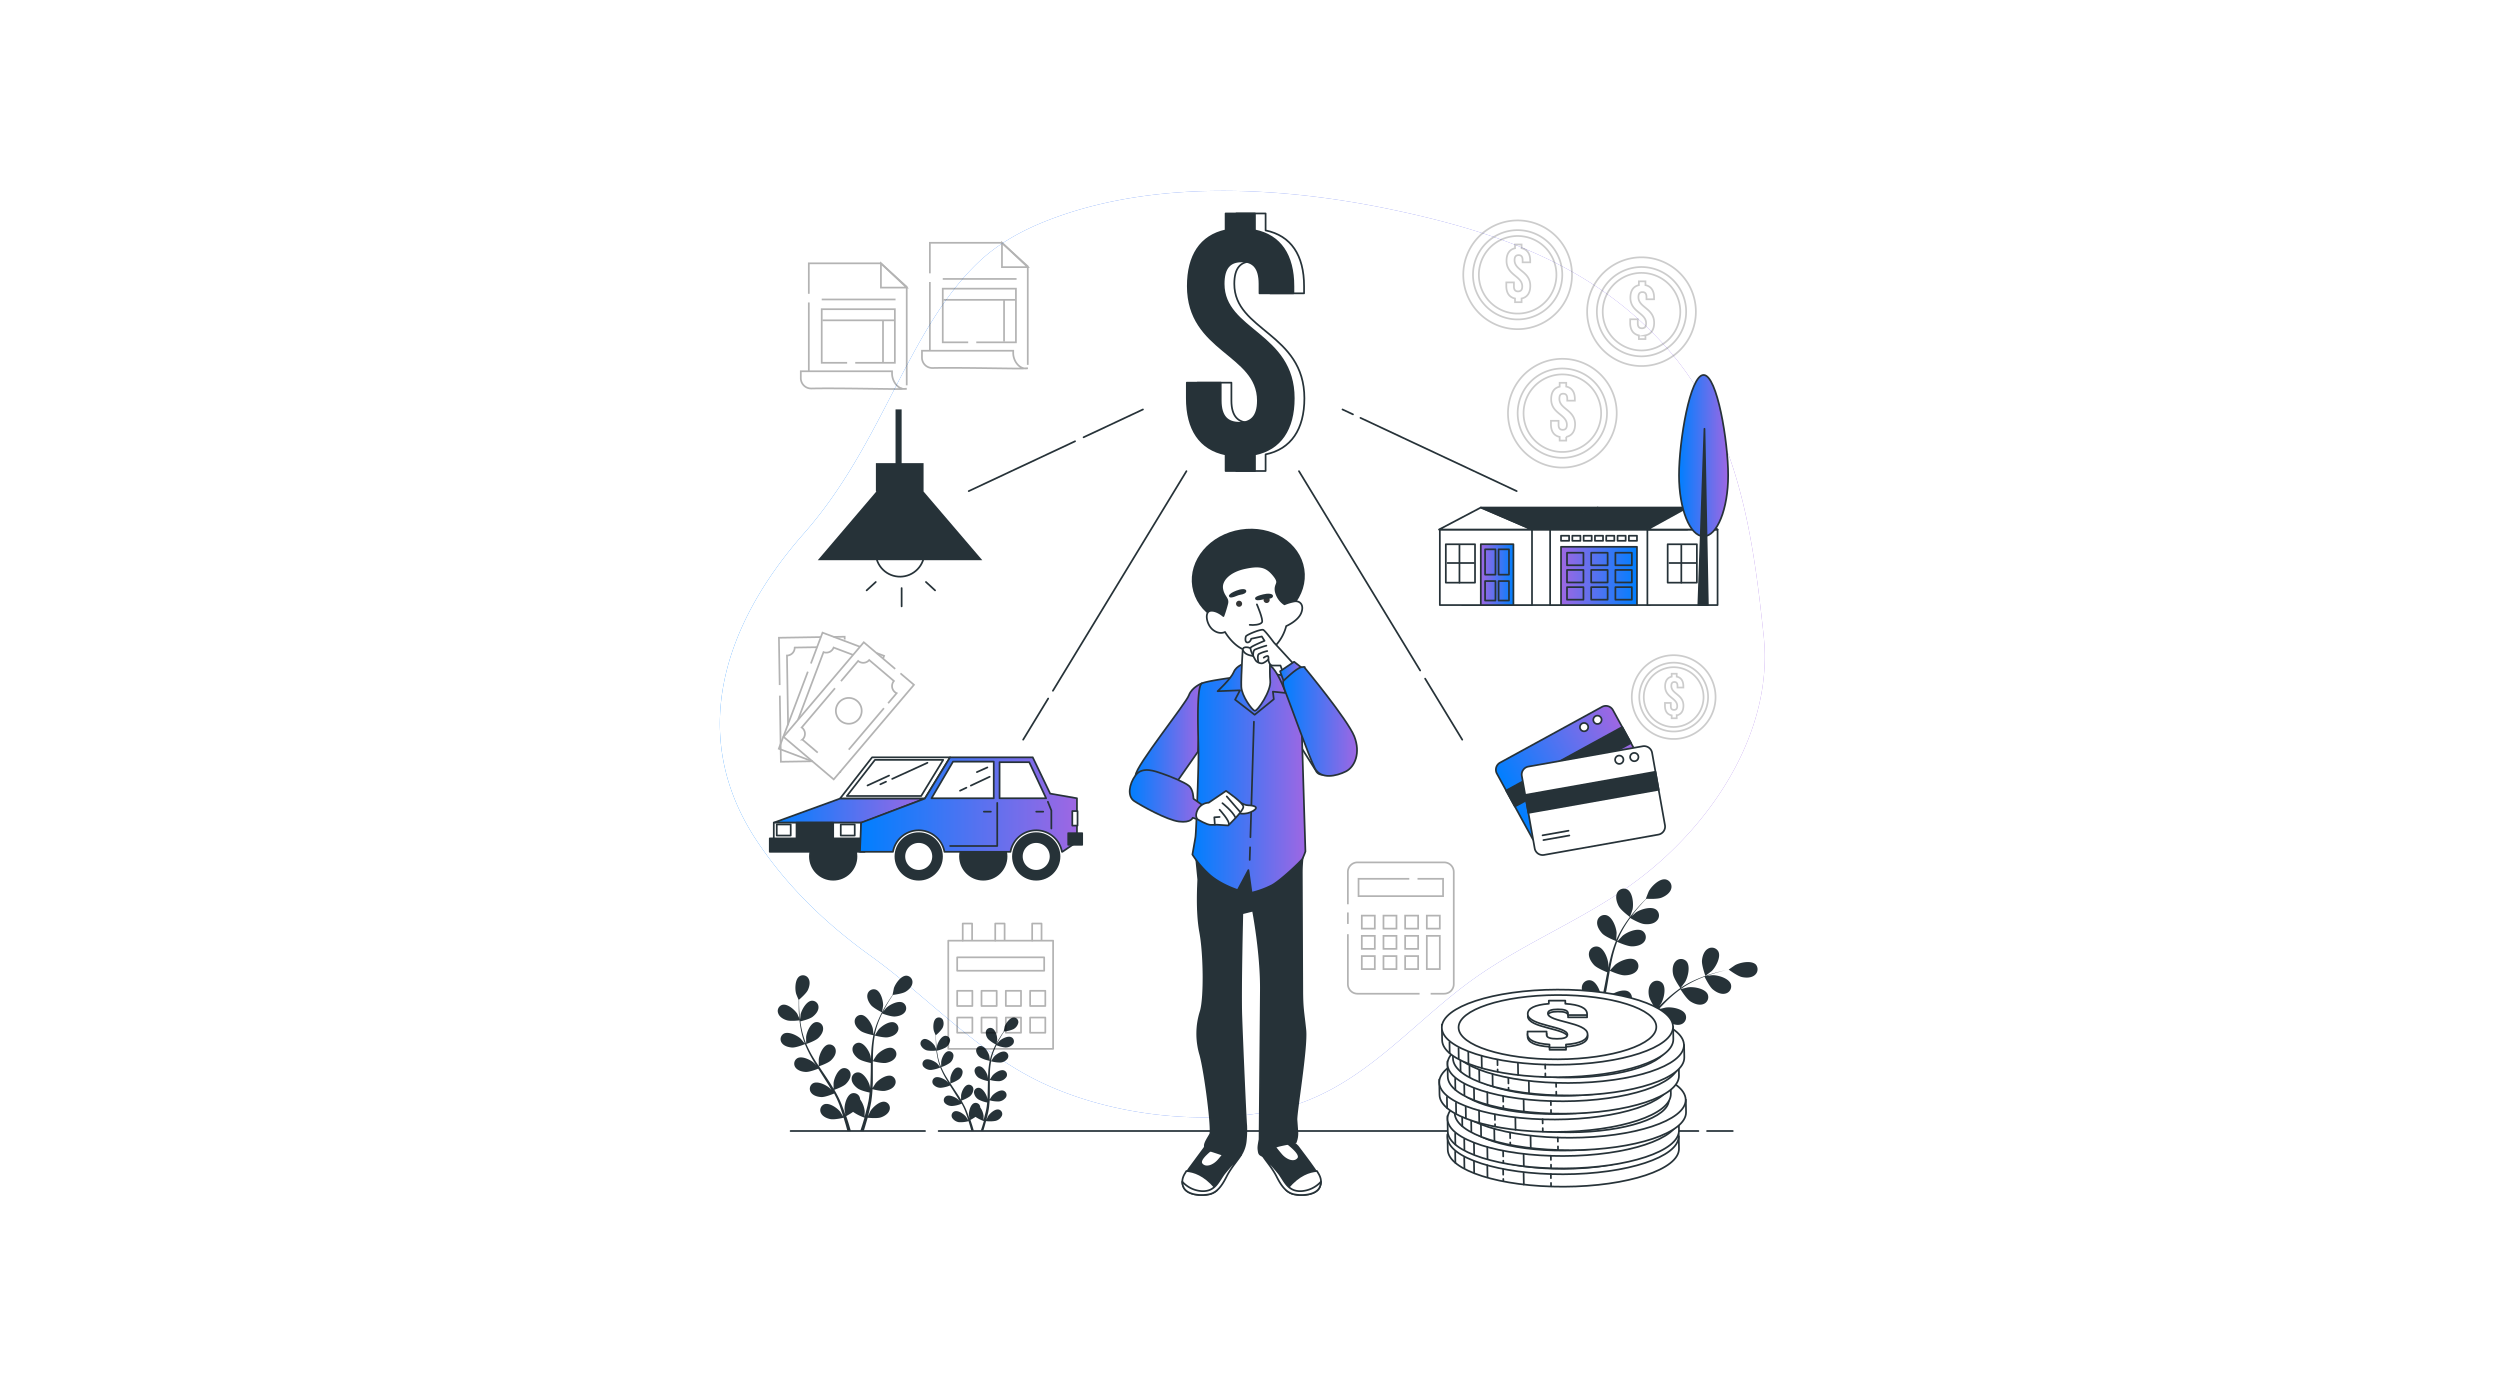 <svg xmlns="http://www.w3.org/2000/svg" xmlns:xlink="http://www.w3.org/1999/xlink" width="1440" height="800" fill="none" xmlns:v="https://vecta.io/nano"><style><![CDATA[.B{stroke-linejoin:round}.C{fill:#fff}.D{stroke:#263238}.E{stroke-linecap:round}.F{fill:#263238}.G{stroke:#000}.H{stroke-miterlimit:10}.I{opacity:.3}]]></style><path d="M0 0h1440v800H0z" class="C"/><use xlink:href="#N" fill="url(#A)"/><use xlink:href="#N" opacity=".7" class="C"/><path d="M983.262 651.475h14.808m-457.418 0H978.28m-522.893 0h77.434" class="B D E"/><g class="F"><path d="M982.301 562.122l3.679-2.825c2.3-2.26 5.414-7.976 3.798-11.209a4.27 4.27 0 0 0-2.754-2.126 4.28 4.28 0 0 0-1.778-.05 4.26 4.26 0 0 0-1.644.678c-2.155 1.314-3.075 4.363-3.272 6.768-.171 2.864 1.971 8.764 1.971 8.764z"/><path d="M1011.34 555.552c-2.63-2.497-8.99-1.209-11.828.328-.236.132-3.837 2.628-3.784 2.628l-3.259.684c-2.168.512-4.612 1.103-7.227 1.931a76.91 76.91 0 0 0-8.304 3.075c-3.04 1.307-5.956 2.886-8.712 4.717h-.092c.657-.828 2.431-3.193 2.536-3.39 1.629-2.786 3.127-9.132.71-11.826a4.27 4.27 0 0 0-1.465-1.005c-.553-.229-1.148-.339-1.747-.323s-1.187.158-1.727.416a4.26 4.26 0 0 0-1.408 1.083c-1.721 1.892-1.813 5.033-1.314 7.398.499 2.628 3.942 7.49 4.152 7.884-2.768 1.926-5.402 4.037-7.884 6.32-1.458 1.314-2.877 2.694-4.283 4.087l1.09-1.498c1.616-2.786 3.114-9.119.71-11.826-.414-.435-.914-.777-1.468-1.006s-1.151-.339-1.75-.323-1.189.158-1.73.416a4.29 4.29 0 0 0-1.412 1.084c-1.721 1.892-1.813 5.032-1.314 7.397s3.259 6.57 4.008 7.661l-1.603 1.616-7.661 7.7c-.907.881-1.826 1.708-2.746 2.536.486-.644.893-1.196.946-1.314 1.616-2.785 3.114-9.119.709-11.826a4.27 4.27 0 0 0-1.468-1.008c-.555-.229-1.152-.338-1.753-.321s-1.189.161-1.73.422-1.021.633-1.408 1.091c-1.709 1.879-1.801 5.02-1.314 7.385s2.982 6.163 3.876 7.463c-.959.828-1.932 1.656-2.904 2.405-.683.499-1.314 1.038-2.01 1.498l-2.05 1.419-4.047 2.523-2.694 1.603c.907-.854 2.628-2.628 2.786-2.746 1.695-2.274 2.785-4.942 3.166-7.753a5.28 5.28 0 0 0 .526-.775 4.29 4.29 0 0 0 .562-1.692 4.28 4.28 0 0 0-.175-1.774c-.182-.572-.483-1.1-.882-1.549s-.889-.808-1.437-1.056c-3.324-1.393-8.817 2.116-10.906 4.56-.131.144-1.314 1.866-2.01 2.956l.972-2.115c.644-1.446 1.314-2.917 1.919-4.481l.88-2.339c.302-.788.539-1.616.828-2.444.604-1.918 1.117-3.942 1.603-5.887 1.314.579 5.795 2.523 8.212 2.523s5.48-.657 7.017-2.628c.379-.465.656-1.004.813-1.583a4.28 4.28 0 0 0 .096-1.777c-.093-.593-.31-1.159-.636-1.662s-.755-.932-1.258-1.259c-3.088-1.879-9.041.749-11.485 2.852-.157.131-1.734 1.839-2.628 2.785l.815-3.626c.696-3.535 1.314-7.135 1.905-10.736l.591-3.285c.447.211 5.782 2.628 8.489 2.628 2.405 0 5.479-.657 7.017-2.628a4.25 4.25 0 0 0 .812-1.583c.157-.579.19-1.184.097-1.777s-.31-1.159-.636-1.662a4.29 4.29 0 0 0-1.259-1.259c-3.088-1.879-9.04.749-11.484 2.852-.184.158-2.457 2.628-3.009 3.272.433-2.418.893-4.823 1.432-7.175a77.46 77.46 0 0 1 2.759-9.355c.211.105 5.769 2.628 8.541 2.628 2.405 0 5.48-.657 7.017-2.628a4.28 4.28 0 0 0 .909-3.361 4.28 4.28 0 0 0-.636-1.662 4.26 4.26 0 0 0-1.258-1.258c-3.088-1.893-9.041.749-11.485 2.851-.184.158-2.628 2.812-3.048 3.324l.184-.551a55.83 55.83 0 0 1 4.415-8.725 66.3 66.3 0 0 1 2.904-4.323c.985.578 5.519 3.193 8.015 3.482s5.519 0 7.267-1.906a4.25 4.25 0 0 0 .984-1.482c.22-.558.32-1.156.293-1.756a4.26 4.26 0 0 0-.451-1.721c-.27-.536-.65-1.009-1.115-1.387-2.852-2.208-9.067-.25-11.721 1.563-.145.106-1.498 1.314-2.484 2.142.46-.604.907-1.248 1.314-1.813 1.682-2.168 3.338-4.034 4.823-5.69a98.73 98.73 0 0 1 2.391-2.523c1.314.079 6.373.289 8.672-.604s4.875-2.628 5.572-5.033c.186-.57.25-1.173.188-1.769s-.249-1.174-.549-1.693a4.26 4.26 0 0 0-1.192-1.322c-.486-.352-1.04-.598-1.627-.721-3.548-.644-8.16 3.942-9.684 6.806-.132.237-1.735 4.323-1.669 4.323h.092l-2.339 2.379c-1.524 1.616-3.232 3.455-4.954 5.597-1.893 2.271-3.648 4.654-5.256 7.135-1.814 2.767-3.375 5.691-4.664 8.738v.119c.092-1.052.249-4.008.249-4.245-.184-3.206-2.431-9.329-5.926-10.236a4.28 4.28 0 0 0-1.795-.05c-.595.111-1.159.346-1.656.692s-.915.792-1.226 1.312-.509 1.098-.579 1.699c-.394 2.523 1.314 5.191 2.93 6.925 1.892 1.945 7.372 4.1 7.819 4.271-1.243 3.128-2.27 6.337-3.075 9.605a122.2 122.2 0 0 0-1.314 5.768c0-.906.092-1.721.079-1.839-.184-3.22-2.431-9.33-5.926-10.236a4.28 4.28 0 0 0-1.795-.051c-.595.111-1.16.347-1.657.692a4.28 4.28 0 0 0-1.226 1.312c-.311.519-.508 1.098-.578 1.7-.382 2.509 1.314 5.177 2.943 6.911s6.333 3.679 7.569 4.179l-.447 2.234c-.683 3.587-1.314 7.161-2.129 10.656-.276 1.222-.591 2.431-.893 3.627 0-.815.078-1.498.065-1.603-.184-3.22-2.431-9.33-5.926-10.236a4.28 4.28 0 0 0-3.451.641 4.28 4.28 0 0 0-1.226 1.312c-.311.519-.509 1.098-.579 1.7-.381 2.522 1.314 5.256 2.943 6.911s5.887 3.495 7.346 4.087c-.342 1.222-.697 2.457-1.091 3.626-.289.789-.512 1.564-.854 2.352s-.618 1.551-.933 2.313l-1.971 4.336-1.314 2.825c.289-1.222.789-3.626.815-3.823.302-3.22-.999-9.593-4.31-11.025a4.3 4.3 0 0 0-1.755-.298c-.6.025-1.187.176-1.725.442s-1.013.643-1.396 1.104a4.29 4.29 0 0 0-.827 1.577c-.762 2.431.473 5.322 1.866 7.28 1.537 2.168 6.412 5.032 7.03 5.374l-2.247 4.415c-.946 1.827-1.866 3.522-2.733 5.072.381.565.88 1.314 1.445 2.089.999-1.848 2.063-3.911 3.193-6.189.776-1.55 1.577-3.232 2.379-4.966a43.79 43.79 0 0 0 5.321 1.182c.25 2.707 2.628 7.451 2.878 8.068l-4.31 2.444a161.5 161.5 0 0 1-6.57 3.456l1.432 1.84 6.15-3.443c1.498-.867 3.088-1.827 4.717-2.825.447.525 4.165 4.809 6.57 5.926 2.181 1.012 5.256 1.695 7.49.499.539-.262 1.017-.635 1.402-1.094a4.27 4.27 0 0 0 .957-3.345 4.28 4.28 0 0 0-.612-1.671c-2.01-3.009-8.527-3.114-11.628-2.221-.184 0-2.103.841-3.299 1.314l1.985-1.235 4.06-2.628 2.023-1.458c.71-.5 1.314-1.051 2.037-1.577 1.564-1.314 3.088-2.628 4.586-4.021.749 1.17 3.443 5.256 5.466 6.57s4.928 2.47 7.332 1.629c.572-.181 1.099-.481 1.547-.88s.808-.886 1.056-1.432a4.28 4.28 0 0 0 .382-1.739 4.27 4.27 0 0 0-.357-1.743c-1.524-3.259-7.949-4.363-11.142-3.942-.211 0-2.471.578-3.706.906.894-.854 1.8-1.695 2.628-2.628l7.516-7.884 2.3-2.43c.263.42 3.364 5.4 5.624 6.898 1.997 1.314 4.927 2.47 7.332 1.629.571-.18 1.098-.478 1.546-.875a4.29 4.29 0 0 0 1.056-1.43c.248-.545.378-1.136.383-1.735a4.29 4.29 0 0 0-.357-1.741c-1.524-3.272-7.95-4.363-11.143-3.942-.25 0-3.495.814-4.31 1.064a241.87 241.87 0 0 1 5.138-5.256c2.352-2.249 4.845-4.347 7.463-6.281.119.197 3.338 5.401 5.651 6.938 2.01 1.314 4.94 2.47 7.345 1.629.571-.18 1.098-.478 1.546-.875a4.29 4.29 0 0 0 1.056-1.43c.248-.545.378-1.136.383-1.735s-.117-1.192-.357-1.741c-1.538-3.272-7.95-4.363-11.156-3.942-.25 0-3.745.88-4.376 1.09.158-.118.303-.249.46-.354 2.681-1.861 5.521-3.479 8.489-4.836 1.642-.775 3.232-1.419 4.809-2.023.499 1.038 2.838 5.729 4.77 7.332s4.625 2.996 7.108 2.431c.59-.115 1.149-.353 1.64-.699a4.27 4.27 0 0 0 1.212-1.306c.307-.516.502-1.091.573-1.687s.013-1.201-.166-1.775c-1.156-3.416-7.424-5.256-10.643-5.15-.171 0-1.958.223-3.246.407l2.129-.762c2.628-.881 5.006-1.524 7.161-2.09 1.222-.302 2.339-.551 3.377-.775 1.025.749 5.169 3.745 7.569 4.284s5.49.526 7.44-1.13a4.49 4.49 0 0 0 1.09-1.301c.27-.503.44-1.054.49-1.623.06-.568 0-1.142-.17-1.687a4.26 4.26 0 0 0-.82-1.486z"/><path d="M932.37 521.953c1.314 2.483 6.465 6.241 6.478 6.241a201.96 201.96 0 0 0 1.511-4.389c.67-3.153.118-9.644-3.009-11.445a4.26 4.26 0 0 0-1.711-.502c-.599-.045-1.201.036-1.767.24a4.28 4.28 0 0 0-1.515.94 4.29 4.29 0 0 0-.999 1.477c-.985 2.326-.092 5.335 1.012 7.438zm-424.317 61.193l.618-3.942c.092-2.76-1.314-8.16-4.258-9.198a3.69 3.69 0 0 0-2.974.309 3.7 3.7 0 0 0-1.139 1.018 3.69 3.69 0 0 0-.63 1.393c-.526 2.128.67 4.533 1.971 6.149 1.524 1.892 6.399 4.271 6.412 4.271z"/><path d="M480.483 629.872l1.458 2.904.867 1.971.789 1.984 1.314 3.942.814 2.563-1.76-2.865c-1.708-2.181-6.281-5.374-9.198-4.31a3.67 3.67 0 0 0-1.266.852c-.358.37-.634.811-.81 1.294a3.67 3.67 0 0 0-.212 1.512c.036.513.18 1.013.422 1.467.959 1.971 3.429 3.035 5.453 3.429 2.234.434 6.964-.657 7.555-.801l1.222 4.06.999 3.666h1.997l-1.235-4.192c-.447-1.485-.933-2.93-1.458-4.48a42.49 42.49 0 0 0 3.942-2.418c2.026 1.401 4.237 2.516 6.57 3.311l-1.235 4.074-1.223 3.705h2.024l.959-3.18 1.314-4.546c.592.065 5.44.538 7.595-.197 1.958-.657 4.271-2.05 4.954-4.126.18-.483.256-.998.224-1.512s-.173-1.016-.412-1.472-.572-.857-.977-1.176a3.66 3.66 0 0 0-1.371-.676c-3.022-.67-7.135 3.114-8.541 5.493-.079.144-.815 1.774-1.314 2.798l.499-1.931a134 134 0 0 0 .946-4.074l.408-2.102c.144-.696.21-1.458.315-2.194.223-1.709.368-3.456.473-5.256 1.156.289 5.256 1.314 7.332.906s4.52-1.314 5.519-3.337a3.66 3.66 0 0 0 .266-2.973 3.66 3.66 0 0 0-.788-1.307 3.65 3.65 0 0 0-1.252-.871c-2.891-1.13-7.529 1.984-9.277 4.126-.105.131-1.182 1.813-1.76 2.746 0-1.051.118-2.115.131-3.18v-9.355-2.878c.407.105 5.256 1.314 7.569.972 2.036-.368 4.533-1.379 5.531-3.337.251-.45.404-.948.449-1.46s-.019-1.03-.188-1.516a3.66 3.66 0 0 0-.791-1.306 3.65 3.65 0 0 0-1.257-.869c-2.877-1.13-7.516 1.984-9.198 4.126-.131.171-1.695 2.628-2.049 3.219 0-2.102 0-4.205.131-6.268a65.26 65.26 0 0 1 .92-8.33c.197 0 5.256 1.392 7.621.972 2.037-.355 4.533-1.314 5.532-3.325a3.65 3.65 0 0 0 .45-1.457c.046-.513-.017-1.029-.184-1.515s-.436-.932-.788-1.307a3.65 3.65 0 0 0-1.252-.871c-2.891-1.13-7.529 1.984-9.277 4.126-.144.17-1.813 2.772-2.076 3.271v-.486c.569-2.747 1.383-5.439 2.431-8.041.552-1.446 1.169-2.799 1.8-4.1.92.355 5.138 1.879 7.293 1.747s4.651-.867 5.86-2.628a3.67 3.67 0 0 0 .607-1.404 3.7 3.7 0 0 0-.017-1.529 3.67 3.67 0 0 0-.638-1.39 3.66 3.66 0 0 0-1.147-1.011c-2.747-1.433-7.7 1.156-9.671 3.088-.106.105-1.091 1.314-1.788 2.181l.881-1.735c1.09-2.076 2.207-3.942 3.219-5.532a90.96 90.96 0 0 1 1.643-2.483c1.077-.132 5.426-.723 7.24-1.813s3.732-2.917 3.942-5.099c.07-.509.032-1.028-.111-1.522s-.389-.953-.721-1.346-.744-.711-1.207-.935-.968-.347-1.483-.362c-3.088 0-6.294 4.559-7.161 7.201 0 .223-.815 3.942-.762 3.942-.513.722-1.051 1.498-1.629 2.365-1.039 1.59-2.208 3.403-3.351 5.466a64.58 64.58 0 0 0-3.351 6.82c-1.116 2.614-1.996 5.323-2.628 8.094-.006.03-.006.062 0 .092-.079-.894-.381-3.416-.434-3.614-.63-2.628-3.455-7.516-6.57-7.765a3.68 3.68 0 0 0-2.786 1.082c-.363.365-.645.803-.828 1.284a3.67 3.67 0 0 0-.236 1.51c0 2.181 1.853 4.192 3.522 5.401 1.892 1.314 6.846 2.352 7.24 2.43-.57 2.837-.957 5.707-1.156 8.594-.118 1.682-.184 3.377-.237 5.072l-.21-1.577c-.631-2.694-3.456-7.516-6.57-7.766a3.68 3.68 0 0 0-1.508.246 3.67 3.67 0 0 0-1.279.837c-.363.365-.645.803-.828 1.284s-.263.996-.235 1.51c0 2.181 1.853 4.191 3.522 5.4s5.913 2.168 7.029 2.392v1.958a217.55 217.55 0 0 1-.21 9.329c0 1.078-.131 2.142-.21 3.193-.079-.683-.158-1.314-.184-1.314-.631-2.694-3.443-7.529-6.57-7.766a3.67 3.67 0 0 0-1.51.236 3.65 3.65 0 0 0-2.109 2.117c-.183.482-.261.996-.231 1.511 0 2.194 1.84 4.191 3.522 5.4s5.492 2.076 6.819 2.352l-.381 3.233c-.131.709-.197 1.406-.368 2.115s-.302 1.393-.447 2.089l-1.011 3.942-.736 2.628c.066-1.077.131-3.18.118-3.35a14.36 14.36 0 0 0-2.628-6.702c-.012-.271-.056-.54-.131-.801-.117-.502-.338-.973-.649-1.383s-.705-.751-1.156-.999-.95-.398-1.463-.44-1.029.023-1.515.194c-2.891 1.103-4.245 6.57-4.087 9.29 0 .17.289 1.918.499 3.035l-.657-1.905c-.446-1.314-.932-2.549-1.458-3.942l-.828-1.971c-.263-.67-.617-1.314-.933-2.011-.762-1.55-1.603-3.088-2.483-4.612 1.13-.394 5.098-1.866 6.57-3.285s3.009-3.653 2.772-5.821c-.039-.514-.186-1.014-.431-1.468a3.66 3.66 0 0 0-.994-1.163c-.409-.314-.88-.538-1.381-.657s-1.023-.132-1.53-.036c-3.022.644-5.177 5.808-5.453 8.554v3.272l-1.643-2.733c-1.655-2.628-3.416-5.256-5.15-7.806l-1.59-2.404c.407-.132 5.164-1.774 6.846-3.364s3.022-3.653 2.785-5.821c-.041-.513-.189-1.012-.435-1.465a3.69 3.69 0 0 0-.994-1.161c-.408-.314-.878-.538-1.379-.658a3.68 3.68 0 0 0-1.528-.04c-3.022.643-5.177 5.807-5.453 8.554v3.81c-1.156-1.747-2.3-3.508-3.351-5.256-1.436-2.399-2.709-4.893-3.81-7.463.184 0 5.151-1.748 6.885-3.39 1.498-1.42 3.022-3.64 2.773-5.821-.04-.513-.187-1.012-.431-1.464s-.582-.849-.99-1.162-.877-.538-1.377-.658-1.02-.134-1.525-.041c-3.036.657-5.178 5.821-5.454 8.567 0 .224 0 3.312.066 3.877-.066-.158-.144-.302-.21-.447a48.05 48.05 0 0 1-2.405-8.042c-.341-1.524-.565-2.982-.762-4.415.959-.223 5.335-1.314 7.043-2.628s3.403-3.285 3.403-5.479c.016-.515-.076-1.027-.27-1.504s-.487-.908-.859-1.265a3.68 3.68 0 0 0-1.298-.806c-.485-.175-1.001-.246-1.515-.209-3.074.315-5.781 5.256-6.359 7.884 0 .144-.184 1.668-.276 2.785l-.237-1.931c-.236-2.326-.315-4.481-.368-6.386v-2.97c.828-.71 4.139-3.6 5.046-5.506s1.498-4.494.486-6.438c-.22-.469-.537-.886-.93-1.223s-.854-.586-1.351-.731a3.64 3.64 0 0 0-1.532-.112 3.66 3.66 0 0 0-1.443.528c-2.628 1.695-2.746 7.28-2.01 9.947 0 .237 1.471 3.732 1.524 3.693v2.851c0 1.919 0 4.073.223 6.412a64.24 64.24 0 0 0 .973 7.543c.509 2.794 1.265 5.538 2.26 8.199v.092c-.565-.709-2.208-2.628-2.352-2.786-2.024-1.892-7.03-4.362-9.75-2.864-.443.261-.827.613-1.125 1.032a3.68 3.68 0 0 0-.607 1.402c-.101.504-.095 1.024.017 1.526a3.68 3.68 0 0 0 .637 1.388c1.249 1.8 3.864 2.483 5.927 2.628 2.325.105 7.003-1.8 7.384-1.958 1.081 2.683 2.34 5.291 3.771 7.805.815 1.459 1.696 2.917 2.628 4.363-.499-.605-.959-1.13-1.038-1.196-2.01-1.892-7.03-4.376-9.736-2.865-.444.262-.827.614-1.125 1.033s-.505.897-.607 1.401a3.67 3.67 0 0 0 .654 2.914c1.314 1.801 3.85 2.471 5.926 2.563s6.11-1.459 7.175-1.879l1.038 1.655 4.98 7.884c.552.933 1.064 1.866 1.59 2.799-.447-.539-.841-.985-.907-1.038-2.01-1.905-7.03-4.376-9.737-2.878a3.68 3.68 0 0 0-1.125 1.037 3.69 3.69 0 0 0-.607 1.404c-.101.506-.096 1.027.017 1.53a3.68 3.68 0 0 0 .638 1.391c1.248 1.787 3.85 2.47 5.926 2.562s6.11-1.538 7.372-2.037z"/><path d="M453.205 587.679c2.313.735 7.7 0 7.713 0s-1.59-3.364-1.59-3.575c-1.445-2.352-5.637-6.057-8.646-5.334-.497.134-.96.371-1.359.697a3.66 3.66 0 0 0-.955 1.192 3.65 3.65 0 0 0-.384 1.479 3.66 3.66 0 0 0 .254 1.507c.657 2.128 2.996 3.442 4.967 4.034zm120.745 14.1l.447-2.864c.079-2.011-.972-5.94-3.088-6.702a2.62 2.62 0 0 0-3.011.944c-.22.306-.372.657-.445 1.027-.098.805-.019 1.622.231 2.393a5.57 5.57 0 0 0 1.215 2.075c1.386 1.268 2.954 2.322 4.651 3.127z"/><path d="M553.935 635.706l1.064 2.115.631 1.419.565 1.459.972 2.812.605 1.866-1.314-2.076c-1.236-1.59-4.573-3.942-6.689-3.141-.348.139-.662.351-.921.621a2.63 2.63 0 0 0-.583.947c-.124.353-.171.729-.139 1.102a2.63 2.63 0 0 0 .329 1.062c.441.674 1.02 1.246 1.7 1.676a5.61 5.61 0 0 0 2.242.82c1.851.083 3.703-.117 5.493-.591l.88 2.957.736 2.628h1.446l-.894-3.049-1.064-3.259a29.67 29.67 0 0 0 2.917-1.76 19.77 19.77 0 0 0 4.77 2.417l-.894 2.944-.88 2.707h1.458l.697-2.313.919-3.311c1.841.24 3.707.191 5.532-.145.783-.205 1.511-.58 2.133-1.098a5.54 5.54 0 0 0 1.468-1.898c.138-.35.199-.726.179-1.103s-.12-.744-.295-1.078-.418-.626-.716-.858a2.63 2.63 0 0 0-1.008-.482c-2.207-.486-5.19 2.26-6.215 3.942-.066.105-.591 1.314-.92 2.036l.368-1.406.696-2.969.29-1.524.236-1.59.342-3.798c1.734.493 3.533.714 5.335.657a5.63 5.63 0 0 0 2.273-.772 5.65 5.65 0 0 0 1.747-1.646c.189-.327.305-.691.34-1.067a2.63 2.63 0 0 0-.136-1.113c-.124-.356-.324-.682-.586-.954a2.63 2.63 0 0 0-.932-.624c-2.089-.827-5.466 1.446-6.74 3.009-.079.092-.868 1.314-1.314 1.998l.092-2.326v-6.807-2.089c1.789.511 3.645.751 5.505.71a5.59 5.59 0 0 0 4.021-2.418 2.62 2.62 0 0 0 .34-1.068c.035-.376-.011-.755-.136-1.112s-.325-.682-.587-.955a2.62 2.62 0 0 0-.931-.623c-2.102-.828-5.479 1.445-6.754 3.009-.092.118-1.222 1.866-1.485 2.339l.092-4.573a47.75 47.75 0 0 1 .684-6.057 18.53 18.53 0 0 0 5.531.709 5.52 5.52 0 0 0 2.281-.76 5.51 5.51 0 0 0 1.74-1.658 2.61 2.61 0 0 0 .335-1.064c.034-.375-.013-.753-.138-1.108s-.324-.679-.584-.95-.577-.484-.927-.622c-2.102-.828-5.479 1.445-6.741 2.995-.105.132-1.314 2.024-1.511 2.379-.006-.118-.006-.237 0-.355.412-1.998 1.001-3.955 1.761-5.847l1.314-2.97a17.85 17.85 0 0 0 5.256 1.314 5.56 5.56 0 0 0 2.345-.508c.736-.338 1.388-.833 1.912-1.45.236-.304.402-.657.487-1.032a2.65 2.65 0 0 0 .003-1.142 2.64 2.64 0 0 0-.482-1.035c-.234-.305-.533-.555-.875-.733-1.997-1.051-5.611.828-7.043 2.247-.079.079-.788.946-1.314 1.577l.631-1.314 2.339-4.021 1.196-1.813c1.809-.162 3.583-.605 5.256-1.314a5.58 5.58 0 0 0 1.849-1.534 5.56 5.56 0 0 0 1.028-2.172c.06-.377.036-.763-.07-1.131s-.289-.707-.539-.996-.561-.52-.909-.677-.728-.236-1.11-.231c-2.247 0-4.586 3.324-5.256 5.256 0 .171-.604 2.851-.565 2.851l-1.182 1.722-2.431 3.942c-.916 1.603-1.733 3.262-2.444 4.967-.812 1.897-1.454 3.863-1.919 5.873.006.026.006.053 0 .079 0-.657-.276-2.497-.302-2.628-.473-1.958-2.51-5.479-4.77-5.65-.375-.026-.751.03-1.103.162a2.63 2.63 0 0 0-1.538 1.545c-.131.353-.185.73-.158 1.105.118.803.408 1.571.85 2.251s1.026 1.258 1.713 1.691a18.3 18.3 0 0 0 5.256 1.774c-.418 2.064-.699 4.153-.841 6.254l-.171 3.693-.158-1.157c-.46-1.957-2.51-5.466-4.756-5.65-.377-.026-.754.03-1.107.163s-.674.341-.939.61a2.62 2.62 0 0 0-.6.944 2.63 2.63 0 0 0-.153 1.108 5.58 5.58 0 0 0 .846 2.254 5.57 5.57 0 0 0 1.716 1.688 17.71 17.71 0 0 0 5.111 1.748v1.419l-.157 6.78c0 .789-.092 1.564-.145 2.326l-.131-.985c-.473-1.958-2.523-5.467-4.77-5.651a2.63 2.63 0 0 0-1.104.163 2.62 2.62 0 0 0-.936.605 2.61 2.61 0 0 0-.601.94 2.63 2.63 0 0 0-.158 1.104c.123.81.421 1.583.875 2.264s1.053 1.254 1.753 1.678c1.558.824 3.233 1.405 4.967 1.722l-.276 2.339-.263 1.537-.328 1.524-.736 2.891-.539 1.879.079-2.444c-.205-1.758-.861-3.433-1.905-4.862a3.04 3.04 0 0 0-.092-.591c-.08-.368-.238-.714-.464-1.016a2.62 2.62 0 0 0-.843-.731 2.63 2.63 0 0 0-2.175-.158c-2.103.801-3.088 4.743-2.983 6.754 0 .118.223 1.405.368 2.207l-.473-1.38-1.064-2.851-.592-1.445-.683-1.459-1.813-3.351a17.54 17.54 0 0 0 4.809-2.391 5.62 5.62 0 0 0 1.475-1.894c.349-.73.536-1.528.548-2.337a2.62 2.62 0 0 0-.298-1.081c-.176-.334-.422-.627-.721-.857a2.63 2.63 0 0 0-2.134-.493c-2.208.486-3.771 4.231-3.942 6.241v2.379l-1.196-1.998-3.758-5.676-1.143-1.748a18.09 18.09 0 0 0 4.98-2.457 5.57 5.57 0 0 0 1.477-1.893c.35-.73.536-1.528.547-2.338-.023-.376-.126-.743-.303-1.076s-.423-.624-.722-.853-.644-.392-1.011-.476-.749-.089-1.118-.013c-2.208.473-3.771 4.231-3.942 6.229v2.772l-2.431-3.85a46.97 46.97 0 0 1-2.773-5.427 18.84 18.84 0 0 0 5.007-2.47c.622-.517 1.126-1.164 1.475-1.894s.536-1.528.548-2.337a2.62 2.62 0 0 0-.302-1.076c-.177-.333-.423-.624-.722-.853s-.644-.392-1.011-.476a2.62 2.62 0 0 0-1.118-.013c-2.195.473-3.771 4.218-3.942 6.229v2.812c0-.106-.105-.211-.145-.329-.763-1.891-1.353-3.849-1.761-5.847l-.551-3.206a17.88 17.88 0 0 0 5.124-1.866c.673-.441 1.243-1.02 1.672-1.701s.705-1.444.812-2.241a2.64 2.64 0 0 0-.806-2.027c-.272-.26-.596-.459-.951-.583a2.64 2.64 0 0 0-1.108-.137c-2.247.224-4.218 3.785-4.638 5.756 0 .105-.132 1.222-.197 2.036 0-.473-.132-.959-.171-1.419l-.263-4.638v-2.168a17.98 17.98 0 0 0 3.679-3.942c.396-.707.633-1.492.694-2.3a5.57 5.57 0 0 0-.339-2.378 2.64 2.64 0 0 0-.67-.894c-.285-.246-.619-.428-.98-.534s-.742-.133-1.114-.079-.73.186-1.047.39c-1.892 1.235-1.997 5.256-1.458 7.24 0 .171 1.064 2.707 1.104 2.628v2.076l.157 4.665c.128 1.843.365 3.677.71 5.493.367 2.029.917 4.021 1.642 5.952v.066l-1.708-2.024c-1.458-1.314-5.111-3.167-7.082-2.076-.336.184-.627.44-.854.749a2.63 2.63 0 0 0-.457 1.039c-.076.375-.068.762.023 1.135s.26.72.499 1.019a5.63 5.63 0 0 0 1.951 1.404c.744.322 1.549.48 2.359.462 1.854-.204 3.666-.687 5.374-1.432a46.87 46.87 0 0 0 2.747 5.676l1.879 3.18-.749-.867c-1.472-1.38-5.112-3.18-7.083-2.09-.335.185-.627.44-.853.749a2.64 2.64 0 0 0-.458 1.039c-.075.376-.067.763.023 1.135s.261.72.5 1.019c.539.606 1.204 1.087 1.949 1.41s1.55.478 2.361.456a17.59 17.59 0 0 0 5.256-1.314l.762 1.209 3.613 5.742 1.17 2.024-.657-.749c-1.472-1.38-5.125-3.18-7.096-2.089-.334.185-.624.442-.849.751s-.38.664-.454 1.04a2.63 2.63 0 0 0 .026 1.134c.091.371.263.718.502 1.017.589.614 1.311 1.086 2.11 1.377a5.56 5.56 0 0 0 2.502.305 16.65 16.65 0 0 0 5.125-1.314z"/><path d="M534.043 605.064a18.98 18.98 0 0 0 5.611 0l-1.196-2.628c-1.051-1.721-4.099-4.415-6.294-3.942a2.63 2.63 0 0 0-.996.501 2.62 2.62 0 0 0-.699.869 2.64 2.64 0 0 0-.079 2.178c.348.743.856 1.399 1.487 1.921a5.54 5.54 0 0 0 2.166 1.101z"/></g><g opacity=".2" class="G H"><path d="M899.912 215.66c-4.418 0-8.737 1.31-12.41 3.765s-6.537 5.943-8.227 10.025a22.35 22.35 0 0 0-1.272 12.906 22.34 22.34 0 0 0 6.114 11.438 22.33 22.33 0 0 0 11.437 6.113c4.333.862 8.825.419 12.907-1.271s7.57-4.554 10.025-8.228a22.34 22.34 0 0 0-18.574-34.748zm2.234 35.991v2.141h-3.784v-2.141c-3.325-.684-5.02-3.246-5.02-7.254v-2.01h4.389v2.313c0 2.102.92 2.864 2.391 2.864s2.405-.762 2.405-2.864c0-6.071-9.053-6.36-9.053-14.783 0-3.942 1.642-6.478 4.888-7.201v-2.233h3.784v2.181c3.285.683 4.967 3.206 4.967 7.2v.933h-4.376v-1.116c0-2.103-.841-2.904-2.312-2.904s-2.221.749-2.221 2.904c0 6.057 9.054 6.359 9.054 14.769-.066 3.955-1.788 6.517-5.112 7.201zm-2.232-44.965a31.31 31.31 0 0 0-28.93 19.332c-2.37 5.723-2.989 12.019-1.78 18.094a31.31 31.31 0 0 0 8.573 16.032 31.32 31.32 0 0 0 34.129 6.779 31.3 31.3 0 0 0 14.05-11.538c3.439-5.151 5.273-11.206 5.271-17.4 0-4.111-.81-8.183-2.384-11.981s-3.88-7.249-6.788-10.156a31.31 31.31 0 0 0-10.159-6.784c-3.799-1.572-7.87-2.38-11.982-2.378zm0 57.027a25.73 25.73 0 0 1-23.779-15.873c-1.949-4.701-2.461-9.875-1.469-14.866s3.44-9.577 7.038-13.177a25.73 25.73 0 0 1 13.173-7.045c4.991-.994 10.165-.485 14.867 1.462s8.721 5.245 11.548 9.476a25.73 25.73 0 0 1 4.337 14.295c-.007 6.819-2.718 13.357-7.538 18.18s-11.358 7.538-18.177 7.548z"/></g><g opacity=".2" class="G H"><path d="M964.047 384.313a17.21 17.21 0 0 0-9.567 2.894c-2.832 1.89-5.041 4.577-6.346 7.723s-1.647 6.606-.985 9.946 2.302 6.408 4.708 8.817 5.474 4.049 8.814 4.715a17.21 17.21 0 0 0 17.674-7.317c1.892-2.831 2.902-6.16 2.902-9.565a17.22 17.22 0 0 0-17.2-17.213zm1.747 27.738v1.656h-2.917v-1.656c-2.628-.526-3.863-2.497-3.863-5.584v-1.564h3.364v1.787c0 1.629.723 2.207 1.853 2.207s1.853-.578 1.853-2.207c0-4.665-6.978-4.901-6.978-11.379 0-3.049 1.314-5.007 3.771-5.559v-1.681h2.917v1.681c2.523.526 3.824 2.471 3.824 5.559v.709h-3.377v-.946c0-1.616-.644-2.234-1.787-2.234s-1.774.618-1.774 2.234c0 4.678 6.978 4.901 6.978 11.393 0 3.087-1.341 5.058-3.864 5.584zm-1.746-34.651c-4.772-.002-9.437 1.41-13.406 4.06a24.13 24.13 0 0 0-10.27 24.764c.93 4.681 3.226 8.981 6.6 12.356a24.13 24.13 0 0 0 12.352 6.606 24.12 24.12 0 0 0 13.94-1.371c4.409-1.825 8.178-4.917 10.83-8.885a24.13 24.13 0 0 0 4.066-13.405c0-6.396-2.54-12.53-7.061-17.054a24.13 24.13 0 0 0-17.051-7.071zm0 43.941c-3.919 0-7.75-1.163-11.008-3.34a19.81 19.81 0 0 1-7.298-8.893c-1.499-3.621-1.893-7.605-1.128-11.448a19.82 19.82 0 0 1 15.569-15.569c3.843-.765 7.828-.372 11.448 1.128s6.716 4.039 8.893 7.298 3.339 7.089 3.339 11.008c-.006 5.254-2.096 10.29-5.811 14.004a19.84 19.84 0 0 1-14.004 5.812z"/></g><g opacity=".2" class="G H"><path d="M874.158 135.939a22.34 22.34 0 0 0-12.41 3.765c-3.673 2.455-6.537 5.943-8.227 10.025s-2.133 8.573-1.271 12.906a22.33 22.33 0 0 0 6.113 11.438c3.124 3.124 7.104 5.251 11.437 6.113s8.825.42 12.907-1.271a22.35 22.35 0 0 0 10.025-8.227c2.454-3.674 3.764-7.993 3.764-12.411a22.34 22.34 0 0 0-22.338-22.338zm2.274 35.991v2.142h-3.785v-2.142c-3.324-.683-5.019-3.246-5.019-7.24v-2.024h4.389v2.313c0 2.102.919 2.864 2.391 2.864s2.405-.762 2.405-2.864c0-6.058-9.054-6.36-9.054-14.783 0-3.942 1.643-6.478 4.888-7.2v-2.182h3.785v2.142c3.285.683 4.966 3.206 4.966 7.201v.933h-4.375v-1.222c0-2.103-.841-2.904-2.313-2.904s-2.326.801-2.326 2.904c0 6.057 9.054 6.36 9.054 14.782 0 4.034-1.721 6.597-5.006 7.28zm-2.272-44.965a31.31 31.31 0 0 0-17.396 5.277c-5.149 3.441-9.163 8.331-11.533 14.053a31.31 31.31 0 0 0-1.782 18.091 31.32 31.32 0 0 0 8.57 16.033 31.31 31.31 0 0 0 16.033 8.569c6.074 1.209 12.369.589 18.091-1.781s10.612-6.384 14.053-11.533a31.32 31.32 0 0 0 5.277-17.397 31.29 31.29 0 0 0-2.38-11.984c-1.573-3.8-3.88-7.253-6.787-10.161a31.3 31.3 0 0 0-10.161-6.787c-3.8-1.573-7.872-2.382-11.985-2.38zm0 57.027a25.72 25.72 0 0 1-14.286-4.333c-4.229-2.826-7.525-6.842-9.471-11.541a25.71 25.71 0 0 1-1.464-14.857 25.73 25.73 0 0 1 7.038-13.167 25.71 25.71 0 0 1 28.024-5.574c4.699 1.946 8.715 5.242 11.541 9.471a25.72 25.72 0 0 1 4.333 14.286 25.74 25.74 0 0 1-25.715 25.715z"/></g><g opacity=".2" class="G H"><path d="M945.51 157.188a22.34 22.34 0 0 0-20.638 13.789c-1.69 4.082-2.133 8.573-1.271 12.906a22.34 22.34 0 0 0 6.114 11.438c3.124 3.124 7.104 5.251 11.437 6.113s8.825.42 12.906-1.271a22.34 22.34 0 0 0 10.025-8.227c2.455-3.674 3.765-7.992 3.765-12.41a22.34 22.34 0 0 0-22.338-22.338zm2.273 35.99v2.142h-3.784v-2.142c-3.338-.683-5.02-3.246-5.02-7.24v-2.024h4.376v2.313c0 2.102.933 2.864 2.405 2.864s2.404-.762 2.404-2.864c0-6.058-9.053-6.36-9.053-14.783 0-3.942 1.642-6.478 4.888-7.2v-2.182h3.784v2.182c3.285.683 4.967 3.206 4.967 7.2v.933h-4.376v-1.222c0-2.102-.841-2.904-2.312-2.904s-2.326.802-2.326 2.904c0 6.058 9.053 6.36 9.053 14.783-.013 3.994-1.734 6.557-5.019 7.24h.013zm-2.275-44.965a31.31 31.31 0 0 0-30.711 37.421c1.208 6.074 4.19 11.654 8.57 16.033a31.31 31.31 0 0 0 16.032 8.569c6.074 1.209 12.37.589 18.092-1.781a31.31 31.31 0 0 0 16.95-40.914 31.3 31.3 0 0 0-6.788-10.161c-2.908-2.908-6.36-5.214-10.16-6.787a31.3 31.3 0 0 0-11.985-2.38zm0 57.027a25.72 25.72 0 0 1-14.287-4.333c-4.228-2.826-7.524-6.842-9.471-11.541a25.72 25.72 0 0 1-1.463-14.857c.992-4.988 3.441-9.57 7.038-13.167a25.71 25.71 0 0 1 13.166-7.037 25.72 25.72 0 0 1 14.858 1.463 25.71 25.71 0 0 1 11.54 9.471c2.826 4.229 4.334 9.201 4.334 14.287-.007 6.817-2.719 13.354-7.539 18.175a25.74 25.74 0 0 1-18.176 7.539z"/></g><g class="G H I"><path d="M776.371 520.863V502.27a5.53 5.53 0 0 1 5.532-5.532h49.932a5.53 5.53 0 0 1 5.532 5.532v64.583c-.003 1.465-.588 2.869-1.625 3.904a5.53 5.53 0 0 1-3.907 1.615h-7.779m-47.685-40.183v-6.609m41.299 46.793h-35.767a5.53 5.53 0 0 1-3.907-1.616c-1.037-1.035-1.621-2.438-1.625-3.903v-28.75m40.115-31.932h14.717v9.986H782.52v-9.986h29.236"/><path d="M791.888 527.395h-7.49v7.489h7.49v-7.489zm12.485 0h-7.49v7.489h7.49v-7.489zm12.484 0h-7.49v7.489h7.49v-7.489zm12.48 0h-7.489v7.489h7.489v-7.489zm-37.449 11.654h-7.49v7.49h7.49v-7.49zm12.485 0h-7.49v7.49h7.49v-7.49zm12.484 0h-7.49v7.49h7.49v-7.49zm-24.969 11.656h-7.49v7.49h7.49v-7.49zm12.485 0h-7.49v7.49h7.49v-7.49zm12.484 0h-7.49v7.49h7.49v-7.49zm12.48-11.656h-7.489v19.145h7.489v-19.145z"/></g><g class="G H I"><path d="M465.875 169.237v-17.555h41.536l14.861 13.573v56.712m-56.397-8.172V174.23"/><path d="M507.41 151.682v13.981h14.862l-14.862-13.981zm12.233 72.375l2.628-.157c-4.665 1.09-8.449-4.074-8.449-8.738v-1.314h-52.56v3.942a5.98 5.98 0 0 0 1.783 4.273 5.99 5.99 0 0 0 1.977 1.293c.739.295 1.529.439 2.324.426 15.452-.355 52.297.538 52.297.275zm-46.331-51.575h42.522m-27.884 36.504h-14.638v-30.892h42.127v30.892h-22.824"/><path d="M473.707 184.506h41.325m-6.427.406v23.665"/></g><g class="G H I"><path d="M535.605 157.424v-17.555h41.523l14.861 13.574v56.712m-56.384-8.172v-39.565"/><path d="M577.129 139.869v13.981h14.861l-14.861-13.981zm12.286 72.376l2.628-.158c-4.665 1.091-8.436-4.073-8.436-8.738v-1.314h-52.56v3.942c0 .795.158 1.582.465 2.315a6 6 0 0 0 1.322 1.955 6.01 6.01 0 0 0 4.297 1.722c15.387-.355 52.284.539 52.284.276zm-46.384-51.575h42.521m-27.87 36.503h-14.651v-30.892h42.14v30.892h-22.837"/><path d="M543.438 172.705h41.312m-6.414.395v23.665"/></g><g class="G H I"><path d="M518.644 387.846l7.792 6.609-46.213 54.479-28.895-24.506 46.214-54.479 18.093 15.348"/><path d="M509.142 407.924l-20.275 23.875m-4.469-39.446l9.895-11.656a4.5 4.5 0 0 0 1.539.856 4.49 4.49 0 0 0 1.75.201 4.52 4.52 0 0 0 1.693-.485c.527-.272.995-.644 1.378-1.097l14.243 12.089c-.385.451-.677.974-.86 1.538a4.5 4.5 0 0 0-.202 1.751c.049.591.215 1.167.487 1.694a4.48 4.48 0 0 0 1.101 1.376 4.01 4.01 0 0 0 1.051.657l-4.914 5.782m-40.561 28.448l-8.83-7.503a3.17 3.17 0 0 0 .42-.407c.384-.452.675-.975.856-1.54a4.53 4.53 0 0 0 .201-1.749 4.5 4.5 0 0 0-.486-1.693 4.51 4.51 0 0 0-1.096-1.378c-.092-.073-.188-.139-.29-.197l19.185-22.614m12.733 7.332c-1.124-.947-2.502-1.54-3.962-1.704a7.44 7.44 0 0 0-7.336 3.786c-.712 1.285-1.028 2.752-.907 4.217a7.44 7.44 0 0 0 1.586 4.01c.913 1.151 2.146 2.006 3.545 2.457s2.898.477 4.312.076 2.676-1.212 3.629-2.33a7.44 7.44 0 0 0 1.419-2.543c.301-.933.414-1.917.333-2.893a7.42 7.42 0 0 0-.803-2.8 7.44 7.44 0 0 0-1.816-2.276zm-13.589-36.896l6.425-.118.026 1.63m-37.459 26.213l-.434-27.24 24.309-.394m-4.956 71.534l-18.225.289-.604-38.092m21.602-27.897l-13.048.21a4.49 4.49 0 0 1-.314 1.734 4.5 4.5 0 0 1-2.404 2.483c-.545.235-1.13.361-1.723.369l.631 40.156"/><path d="M504.766 376.086l4.467 1.682-.604 1.59m-24.703 65.201l.118.052.131-.341m-17.093-62.087l6.701-17.779 21.563 8.134m-27.331 66.028h-.013l-19.408-7.305 16.727-44.374m26.043-9.671l-11.195-4.218c-.424 1.12-1.275 2.025-2.367 2.518a4.52 4.52 0 0 1-3.454.11l-14.703 38.986"/></g><g class="B G I"><path d="M606.591 541.809h-60.392v62.323h60.392v-62.323z"/><path d="M601.452 551.439h-50.116v7.714h50.116v-7.714zm-41.365 19.25h-8.751v8.752h8.751v-8.752zm14.008 0h-8.751v8.752h8.751v-8.752zm14.008 0h-8.751v8.752h8.751v-8.752zm13.992 0h-8.751v8.752h8.751v-8.752zm-42.008 15.415h-8.751v8.751h8.751v-8.751zm14.008 0h-8.751v8.751h8.751v-8.751zm14.008 0h-8.751v8.751h8.751v-8.751zm13.992 0h-8.751v8.751h8.751v-8.751z"/><g class="E"><path d="M554.531 541.809v-9.842h5.401v9.526m34.595.316v-9.842h5.401v9.526m-26.674.316v-9.842h5.4v9.526"/></g></g><g class="B D"><path d="M922.721 407.166l-58.649 32.096a4.68 4.68 0 0 0-1.858 6.349l20.319 37.128a4.68 4.68 0 0 0 6.349 1.858l58.649-32.096a4.68 4.68 0 0 0 1.857-6.349l-20.318-37.128a4.68 4.68 0 0 0-6.349-1.858z" fill="url(#B)"/><path d="M934.398 418.751l-66.855 36.587 5.046 9.221 66.856-36.587-5.047-9.221z" class="F"/><path d="M914.521 417.673c-.227-.413-.573-.75-.991-.968s-.893-.307-1.363-.255a2.39 2.39 0 0 0-1.275.543c-.362.303-.626.706-.76 1.159a2.39 2.39 0 0 0 2.072 3.056 2.39 2.39 0 0 0 1.358-.276c.559-.306.974-.82 1.154-1.431a2.4 2.4 0 0 0-.195-1.828zm7.7-4.218c-.229-.413-.575-.749-.995-.966s-.894-.304-1.363-.251a2.39 2.39 0 0 0-1.274.547c-.361.304-.624.709-.756 1.162a2.39 2.39 0 0 0 .016 1.387c.142.45.415.848.783 1.144a2.39 2.39 0 0 0 1.286.518c.47.042.943-.056 1.357-.283a2.4 2.4 0 0 0 1.146-1.434c.178-.61.106-1.266-.2-1.824z" class="C"/><path d="M884.445 474.201l13.311-7.293m-11.971 9.737l13.311-7.28" class="E"/><path d="M946.184 429.847l-65.824 11.701a4.68 4.68 0 0 0-3.787 5.425l7.407 41.67a4.68 4.68 0 0 0 5.425 3.787l65.824-11.701a4.68 4.68 0 0 0 3.787-5.424l-7.408-41.671a4.68 4.68 0 0 0-5.424-3.787z" class="C"/><path d="M953.547 444.54l-75.035 13.339 1.84 10.35 75.035-13.339-1.84-10.35z" class="F"/><path d="M935.059 437.186c-.055-.309-.171-.605-.34-.87a2.39 2.39 0 0 0-.648-.674c-.258-.18-.549-.308-.856-.375a2.41 2.41 0 0 0-.935-.019c-.31.055-.606.171-.871.341a2.4 2.4 0 0 0-.674.647 2.38 2.38 0 0 0-.374.857c-.068.307-.074.624-.019.934.111.626.467 1.181.988 1.545a2.39 2.39 0 0 0 1.791.393 2.4 2.4 0 0 0 1.545-.988 2.39 2.39 0 0 0 .393-1.791zm8.648-1.537a2.39 2.39 0 0 0-1.837-1.918c-.461-.103-.943-.066-1.383.105a2.39 2.39 0 0 0-1.092.856 2.38 2.38 0 0 0-.433 1.318c-.011.473.118.938.372 1.337a2.4 2.4 0 0 0 1.051.906c.432.192.912.249 1.378.168a2.36 2.36 0 0 0 .874-.334 2.38 2.38 0 0 0 .678-.645c.181-.258.309-.55.376-.857a2.38 2.38 0 0 0 .016-.936z" class="C"/><path d="M888.52 481.152l14.94-2.654m-14.456 5.4l14.94-2.654" class="E"/><g class="C"><path d="M842.227 348.518h73.847v-43.481h-73.847v43.481z"/><path d="M892.87 348.518h57.396v-43.481H892.87v43.481z"/><path d="M948.898 348.518h40.418v-43.481h-40.418v43.481zm-119.55 0h53.086v-43.481h-53.086v43.481z"/></g><path d="M852.936 348.518h18.791v-35.045h-18.791v35.045z" fill="url(#C)"/><path d="M882.435 305.026l-29.486-12.68-24.086 12.68h53.572z" class="C"/><g class="F"><path d="M852.949 292.346h67.33l-27.424 12.68h-10.42l-29.486-12.68z"/><path d="M920.279 292.346h51.6v12.68h-79.024l27.424-12.68z"/></g><g class="C"><path d="M971.878 292.346l17.437 12.68h-17.437-10.814-12.181l22.995-12.68z"/><use xlink:href="#O"/><use xlink:href="#O" x="-6.516"/><use xlink:href="#O" x="-13.047"/><use xlink:href="#O" x="-19.551"/><path d="M912.173 311.516h4.651v-2.944h-4.651v2.944zm-6.508 0h4.651v-2.944h-4.651v2.944z"/><use xlink:href="#O" x="-39.09"/></g><path d="M899.148 348.518h43.743v-33.573h-43.743v33.573z" fill="url(#D)"/><use xlink:href="#P"/><use xlink:href="#P" x="-13.942"/><use xlink:href="#P" x="-27.872"/><use xlink:href="#P" y="9.908"/><use xlink:href="#P" x="-13.942" y="9.908"/><use xlink:href="#P" x="-27.872" y="9.908"/><use xlink:href="#P" y="19.816"/><use xlink:href="#P" x="-13.942" y="19.816"/><use xlink:href="#P" x="-27.872" y="19.816"/><path d="M863.185 330.99h5.979v-14.572h-5.979v14.572zm-7.781 0h5.979v-14.572h-5.979v14.572zm7.781 14.926h5.979v-11.222h-5.979v11.222zm-7.781 0h5.979v-11.222h-5.979v11.222z"/><path d="M832.79 335.602h16.819v-22.115H832.79v22.115z" class="C"/><g class="E"><path d="M840.648 313.973v21.615"/><path d="M849.007 324.289h-15.23"/></g><path d="M960.579 335.602h16.819v-22.115h-16.819v22.115z" class="C"/><g class="E"><path d="M968.438 313.973v21.615"/><path d="M976.792 324.289h-15.23"/></g><path d="M967.109 273.739c0 19.434 6.334 35.188 14.152 35.188s14.152-15.768 14.152-35.188-6.334-57.751-14.152-57.751-14.152 38.303-14.152 57.751z" fill="url(#E)"/><path d="M981.773 246.973l1.958 101.546h-5.493l3.535-101.546z" class="F"/><path d="M712.088 132.72v-9.763h16.898v9.763c14.651 3.009 22.154 14.27 22.154 32.114v4.126h-19.526v-5.44c0-9.395-3.758-12.956-10.328-12.956s-10.328 3.561-10.328 12.956c0 27.029 40.366 28.343 40.366 65.897 0 17.844-7.687 29.289-22.338 32.298v9.579h-16.898v-9.579c-14.835-3.009-22.338-14.454-22.338-32.298v-9.014h19.539v10.328c0 9.395 4.126 12.772 10.696 12.772s10.709-3.377 10.709-12.772c0-27.029-40.379-28.343-40.379-65.897-.013-17.66 7.319-28.921 21.773-32.114z" class="C"/><path d="M705.951 132.72v-9.763h16.898v9.763c14.651 3.009 22.154 14.27 22.154 32.114v4.126h-19.526v-5.44c0-9.395-3.745-12.956-10.328-12.956s-10.328 3.561-10.328 12.956c0 27.029 40.379 28.343 40.379 65.897 0 17.844-7.7 29.289-22.338 32.298v9.579h-16.911v-9.579c-14.835-3.009-22.338-14.454-22.338-32.298v-9.014h19.526v10.328c0 9.395 4.126 12.772 10.696 12.772s10.709-3.377 10.709-12.772c0-27.029-40.366-28.343-40.366-65.897 0-17.66 7.319-28.921 21.773-32.114z" class="F"/></g><path d="M519.34 235.816h-3.508v36.359h3.508v-36.359z" class="F"/><path d="M528.468 327.918c5.4-5.549 5.279-14.425-.27-19.826s-14.426-5.279-19.826.27-5.28 14.426.27 19.826 14.425 5.28 19.826-.27z" class="B C D"/><path d="M565.815 322.686l-33.901-39.644h.066v-16.28h-27.463v16.28h.303l-33.797 39.644h94.792z" class="F"/><g class="D B"><path d="M519.34 338.742v10.512m-14.9-14.02l-5.256 4.823m34.164-4.823l5.256 4.823" class="E"/><g class="F"><path d="M479.918 506.712c7.403 0 13.403-6.001 13.403-13.403s-6-13.403-13.403-13.403-13.402 6.001-13.402 13.403 6 13.403 13.402 13.403z"/><use xlink:href="#Q"/></g><g class="C"><path d="M547.235 436.215h-44.899l-18.488 23.77h48.854l14.533-23.77z"/><path d="M543.292 437.686h-39.314l-16.189 20.826h42.784l12.719-20.826z"/></g><path d="M483.849 459.984l-38.146 13.863h50.839l36.161-13.863h-48.854z" fill="url(#F)"/><path d="M496.003 473.848h-50.3v9.408h50.3v-9.408z" class="C"/><g class="F"><path d="M479.921 473.848h-21.116v9.408h21.116v-9.408z"/><path d="M498.014 482.928h-54.623v7.713h54.623v-7.713z"/></g><path d="M604.906 457.121l-10.052-20.906h-47.619l-14.533 23.77-36.7 13.863-.67 16.78h19.014a15.07 15.07 0 0 1 5.171-8.876c2.71-2.261 6.127-3.5 9.657-3.5s6.947 1.239 9.657 3.5 4.54 5.403 5.172 8.876h38.027a15.07 15.07 0 0 1 5.171-8.876c2.71-2.261 6.128-3.5 9.657-3.5a15.07 15.07 0 0 1 9.657 3.5c2.71 2.262 4.54 5.403 5.172 8.876h.249l8.384-5.69v-25.137l-15.414-2.68z" fill="url(#G)"/><path d="M529.18 506.712c7.402 0 13.403-6.001 13.403-13.403s-6.001-13.403-13.403-13.403-13.403 6.001-13.403 13.403 6.001 13.403 13.403 13.403z" class="F"/><path d="M529.181 501.586a8.28 8.28 0 0 0 8.278-8.278 8.28 8.28 0 0 0-8.278-8.279 8.28 8.28 0 0 0-8.279 8.279 8.28 8.28 0 0 0 8.279 8.278z" class="C"/><use xlink:href="#Q" x="30.5" class="F"/><path d="M596.864 501.586a8.28 8.28 0 0 0 8.278-8.278 8.28 8.28 0 0 0-8.278-8.279 8.28 8.28 0 0 0-8.278 8.279 8.28 8.28 0 0 0 8.278 8.278zm-104.541-26.699h-8.042v6.373h8.042v-6.373zm-36.871 0h-8.042v6.373h8.042v-6.373zm81.103-15.085h35.846v-21.103h-23.455l-12.391 21.103zm39.195 0v-20.775h17.095l9.711 20.775H575.75z" class="C"/><g class="E"><path d="M574.411 462.482v24.796h-27.134m56.289-25.466l2.011 5.033v10.381"/><path d="M566.711 467.514h4.021m26.135 0h4.021"/></g><path d="M623.331 479.906h-8.042v6.702h8.042v-6.702z" class="F"/><path d="M620.663 467.172h-3.022v8.383h3.022v-8.383z" class="C"/><g class="E"><path d="M510.338 450.262l-3.272 1.498m27.134-12.391l-20.302 9.277m-1.812-1.906l-12.391 5.69m56.949 1.287l-3.679 1.734m17.096-8.041l-10.854 5.098"/><path d="M568.719 442.049l-6.031 2.68m56.542-190.557l-61.246 28.711m100.338-47.028l-34.177 16.018m-20.394 150.492l-14.415 23.692m94.058-154.67l-76.921 126.498m177.152-157.18l89.983 42.179m-100.323-47.029l6.018 2.812m41.572 152.228l21.379 35.162m-94.055-154.67l69.813 114.817"/></g></g><path d="M693.98 659.975l-9.474 12.812c-2.05 3.075-4.862 6.399-2.812 11.011s10.236 5.125 14.849 4.1 7.437-5.125 9.999-10.249 7.175-10.25 8.199-12.299 1.538-7.175.513-8.2-16.662-2.812-21.274 2.825z" class="F"/><g class="B C D"><path d="M701.103 685.532l-1.196-1.471c-6.268-7.333-12.247-9.33-16.543-9.553-1.748 2.628-3.325 5.532-1.643 9.29 2.05 4.612 10.236 5.124 14.848 4.099 1.692-.378 3.255-1.194 4.534-2.365z"/><path d="M705.254 675.862c-3.324 4.349-5.125 10.512-12.812 10.236a16.49 16.49 0 0 1-6.275-1.588c-1.967-.938-3.728-2.256-5.183-3.879a7.57 7.57 0 0 0 .71 3.167c2.05 4.612 10.236 5.125 14.848 4.1s7.437-5.125 10-10.249 7.174-10.25 8.199-12.299c-3.341 3.338-6.507 6.847-9.487 10.512zM699.107 661c-.513.762-9.198 6.662-6.912 9.474s6.912 1.025 9.737-2.3 4.1-5.124 4.1-5.124l-6.925-2.05z"/></g><path d="M747.893 659.975s7.424 9.737 9.474 12.812 4.875 6.399 2.825 11.011-10.249 5.125-14.861 4.1-7.438-5.125-10-10.249-7.174-10.25-8.199-12.299-1.524-7.175-.513-8.2 16.662-2.812 21.274 2.825z" class="F"/><g class="B C D"><path d="M740.797 685.532l1.196-1.471c6.267-7.333 12.246-9.33 16.556-9.553 1.748 2.628 3.311 5.532 1.643 9.29-2.05 4.612-10.25 5.124-14.862 4.099-1.69-.384-3.251-1.199-4.533-2.365z"/><path d="M736.581 675.862c3.324 4.349 5.124 10.512 12.811 10.236a16.55 16.55 0 0 0 6.282-1.588c1.968-.938 3.732-2.256 5.19-3.879a7.77 7.77 0 0 1-.71 3.167c-2.05 4.612-10.249 5.125-14.861 4.1s-7.438-5.125-10-10.249-7.174-10.25-8.199-12.299c3.34 3.338 6.507 6.847 9.487 10.512zm4.219-17.964c.512.763 9.198 6.662 6.911 9.474s-6.911 1.025-9.736-2.299-4.1-5.125-4.1-5.125l6.925-2.05z"/></g><path d="M688.566 490.298l1.63 16.306c0 2.05-1.17 18.055 1.13 30.354s2.628 37.436.355 45.385a42.37 42.37 0 0 0-.25 25.361c2.812 10.512 6.912 43.296 5.624 45.609s-3.075 4.861-3.075 6.662v1.787s9.198 2.825 13.074 4.362c1.265.414 2.602.559 3.926.425a9.53 9.53 0 0 0 3.761-1.2 18.71 18.71 0 0 0 2.812-8.2 58.94 58.94 0 0 0 .263-8.961c-.263-1.537-2.313-47.908-2.825-63.072s.591-59.064.591-59.064l6.15-1.538s4.796 24.743 4.533 46.253l-.762 85.581c-.762 4.113-.788 4.704-.526 6.491s.513 2.116 2.05 2.891 4.363-4.52 9.75-5.795 9.474-1.8 9.474-1.8c.806-1.945 1.157-4.048 1.025-6.15l-.513-6.911c-.262-4.1 6.15-41.759 5.125-51.759s-1.787-12.299-1.787-23.06l-.263-66.607a80.29 80.29 0 0 1 1.025-13.587c.263-.762-20.748 5.637-34.584 4.875-9.364-.666-18.643-2.219-27.713-4.638z" class="B D F"/><path d="M757.723 443.534l-11.826-18.725-1.971-31.207s14.454 19.381 20.038 25.951 8.541 18.068 6.242 21.353-9.855 8.541-12.483 2.628z" class="B C D"/><path d="M692.378 393.521s-5.821 2.169-7.582 6.978-30.655 40.734-30.655 45.99 10.078 9.631 15.768 9.631 6.307-3.377 6.307-3.377l13.836-19.828 2.326-39.394z" fill="url(#H)" class="B D"/><path d="M712.18 389.987s-16.214 2.05-19.801 3.588-2.05 31.26-2.05 40.996-1.314 44.808-1.761 47.633-1.748 9.999-1.748 9.999c2.583 4.053 5.674 7.758 9.198 11.025 6.413 6.149 16.911 9.474 16.911 9.474l6.15-11.524 1.8 13.061c4.099-.982 8.068-2.442 11.826-4.349 5.125-2.825 16.649-13.837 17.424-15.124a31.65 31.65 0 0 0 1.787-4.35l-2.812-93.517c-.25-3.85.762-4.862-2.05-6.15s-14.861-2.811-18.711-2.811-16.163 2.049-16.163 2.049z" fill="url(#I)" class="B D"/><path d="M720.052 488.051l-.224 7.253m2.43-79.601l-2.024 66.528" class="E B D"/><path d="M717.305 381.986s-5.125 1.313-6.662 5.124-9.303 11.025-9.303 11.025l12.89-.513-2.825 5.374 11.274 8.712 11.025-8.961-.513-4.363 7.424.775s-3.587-9.999-7.424-14.348-13.074-5.125-15.886-2.825z" fill="url(#J)" class="B D"/><path d="M716.121 368.74s-1.38 21.445-1.13 26.832 6.15 13.324 7.687 13.837 9.724-11.577 8.975-17.424c-.5-3.942.105-22.338.105-22.338l-15.637-.907z" class="B C D"/><path d="M723.39 360.692c17.823-2.797 30.315-17.531 27.901-32.909s-18.818-25.577-36.641-22.78-30.314 17.532-27.901 32.91 18.819 25.577 36.641 22.779z" class="F"/><g class="B D"><path d="M704.677 354.838s-3.942-3.535-7.463-2.983-2.392 7.884 1.445 10.933 6.951 1.235 6.951 1.235 4.639 8.094 11.471 10.394 14.743 1.314 18.83-3.942a25.55 25.55 0 0 0 4.941-9.842s6.806-2.891 8.659-7.595-.854-7.122-3.942-6.649a25.72 25.72 0 0 0-5.703 1.682c-2.606-1.748-4.426-4.445-5.072-7.516-.749-4.796 2.996-4.087-1.169-9.198s-7.95-6.018-16.728-4.113-13.678 7.069-12.916 11.826 3.692 5.388 2.904 8.62a71.55 71.55 0 0 1-2.208 7.148z" class="C"/><path d="M723.966 348.137s3.824 8.83 2.93 10.301-4.993 1.761-7.056 1.472" class="E"/></g><path d="M715.439 347.493a1.75 1.75 0 0 0-.441-.914c-.234-.254-.538-.433-.874-.514a1.74 1.74 0 0 0-1.013.057c-.324.119-.606.332-.81.611a1.75 1.75 0 0 0 .675 2.615c.314.146.663.195 1.005.142.227-.033.446-.112.643-.231s.369-.276.504-.462a1.76 1.76 0 0 0 .287-.621c.054-.224.061-.456.024-.683zm15.886-2.182a1.77 1.77 0 0 0-2.01-1.472 1.76 1.76 0 0 0-.921.444c-.257.235-.437.541-.52.88s-.062.693.057 1.02a1.76 1.76 0 0 0 .614.817c.281.206.616.323.964.338s.693-.073.99-.254a1.76 1.76 0 0 0 .682-.761c.147-.316.197-.668.144-1.012z" fill="#353636"/><path d="M707.87 342.947s-.237 1.406 1.524 1.209 3.587-1.406 5.151-1.59 3.64-1.012 3.285-2.352-3.272-.999-5.729 0-3.561 1.669-4.231 2.733zm15.099 1.353s-.447 1.314 1.314 1.445 3.771-.814 5.348-.749 3.744-.42 3.613-1.8-3.075-1.511-5.663-.841-3.771 1.012-4.612 1.945z" class="F"/><g class="B C D"><path d="M724.822 373.733c-1.719.094-3.442-.097-5.098-.565-1.564-.71-4.823-.565-3.548 1.839s5.532 2.983 6.806 2.839 4.1-2.313 1.84-4.113z"/><path d="M740.299 390.618l8.291-4.402-10.748-11.747-4.113-4.415s-4.809-6.57-6.071-7.227-9.71 2.798-10.026 3.744-.63 3.483.947 3.483 2.128-2.129 2.128-2.129l6.084-1.314 1.577 2.483s-6.951 2.891-7.884 3.837 2.221 6.57 2.851 7.569a4.54 4.54 0 0 0 3.469 1.577c1.314 0 3.785-2.208 3.785-2.208s.315 3.469 2.522 3.469h4.429l2.759 7.28z"/></g><path d="M721.852 377.847s-.289-2.983.986-3.679a61.95 61.95 0 0 1 6.57-2.273m-4.586 9.486s-.854-3.824.289-4.665a19.66 19.66 0 0 1 4.809-1.708m.655 4.822s.341-1.984-.513-1.984c-.779.15-1.51.488-2.128.985" class="E B D"/><path d="M745.397 381.17l-8.081 5.479 2.024 5.48 10.105-7.792-4.048-3.167z" fill="url(#K)" class="B D"/><path d="M739.339 392.129s-1.195.776 1.314 7.03 13.14 36.267 16.622 43.192 12.694 4.612 17.897 2.023 8.659-10.683 4.901-20.209-28.566-39.539-28.566-39.539.867-.867-2.024-.289-10.144 7.792-10.144 7.792z" fill="url(#L)" class="B D"/><path d="M693.56 464.453l-6.136-4.389s0-5.256-2.628-7.437-11.379-5.703-15.321-7.017-11.393-4.376-15.335.88-4.822 12.26-.88 14.888 18.843 10.959 25.846 11.826 7.884-2.181 7.884-2.181l2.852.893 3.718-7.463z" fill="url(#M)" class="B D"/><g class="C"><path d="M711.747 460.496s4.415 3.364 7.201 3.364 6.807.867 2.812 3.259-9.566 1.997-11.97-.789 1.957-5.834 1.957-5.834z" class="B D"/><path d="M696.227 462.337l9.974-6.78s9.973 6.78 9.973 9.198-8.699 10.709-8.699 10.709l-6.57-.434s-1.077.105-3.469.105-7.582-3.193-7.582-3.193-1.984-1.603 0-5.584c.616-1.171 1.529-2.159 2.648-2.865s2.404-1.105 3.725-1.156z" class="B D"/><path d="M699.748 474.925l-.303-4.165 3.049-.198"/></g><path d="M699.748 474.925l-.303-4.165 3.049-.198m4.115-11.812l7.569 8.778" class="B D E"/><path d="M702.496 466.396s6.097 6.702 5.256 8.423z" class="C"/><path d="M702.496 466.396s6.097 6.702 5.256 8.423" class="B D E"/><path d="M704.125 462.639s5.782 4.572 7.411 8.12z" class="C"/><g class="B D"><path d="M704.125 462.639s5.782 4.572 7.411 8.12" class="E"/><g class="C"><path d="M963.209 654.377c-9.198-8.383-34.032-14.323-63.072-14.191-27.147.131-50.379 5.505-60.628 13.14h-5.755l.158 8.869c.197 11.958 30.222 21.51 66.948 21.34s66.436-10 66.225-21.944l-.118-7.109-3.758-.105z"/><use xlink:href="#R"/><use xlink:href="#S"/><path d="M895.404 642.499v-1.774h9.487v1.787c8.226.512 12.483 2.549 12.536 5.794v.763h-10.972v-.986c0-1.721-2.142-2.352-5.834-2.339s-5.795.683-5.756 2.392c.079 4.927 22.746 5.072 22.864 11.918 0 3.258-4.231 5.361-12.444 5.952v1.748h-9.487v-1.748c-8.344-.499-12.588-2.628-12.653-5.834v-1.643h10.971v1.892c0 1.709 2.366 2.313 6.045 2.3s6.005-.644 5.979-2.365c-.092-4.928-22.759-5.059-22.877-11.918-.04-3.246 4.047-5.322 12.141-5.939z"/><path d="M895.391 641.225v-1.787h9.487v1.787c8.226.499 12.483 2.536 12.536 5.794v.749h-10.959v-.985c0-1.722-2.155-2.365-5.847-2.339s-5.782.67-5.756 2.391c.079 4.928 22.759 5.059 22.864 11.918 0 3.259-4.231 5.361-12.444 5.953v1.747h-9.487v-1.747c-8.331-.513-12.588-2.628-12.64-5.834v-1.643h10.958v1.879c0 1.721 2.352 2.326 6.045 2.313s5.992-.644 5.965-2.365c-.079-4.928-22.745-5.072-22.863-11.918-.04-3.22 4.034-5.296 12.141-5.913z"/></g><path d="M838.285 669.75l-.105-6.359m5.324 9.263l-.106-5.847m5.715 8.568l-.105-6.359m7.794 9.078l-.118-6.885m9.169 5.401l-.052-3.036m.12 6.715l-.026-1.209m11.825 3.207l-.118-6.701m15.726 3.022l-.039-2.405m.12 7.043l-.026-1.879" class="E"/><g class="C"><path d="M963.209 643.865c-9.198-8.383-34.032-14.322-63.072-14.191-27.147.131-50.379 5.506-60.628 13.14h-5.755l.158 8.87c.197 11.957 30.222 21.51 66.948 21.339s66.436-10 66.225-21.944l-.118-7.109-3.758-.105z"/><path d="M900.421 665.861c36.778-.116 66.562-9.899 66.525-21.851s-29.883-21.548-66.661-21.432-66.563 9.898-66.526 21.851 29.883 21.547 66.662 21.432z"/><path d="M957.333 643.943c.171 10.223-25.189 18.633-56.646 18.777s-57.093-8.028-57.264-18.251 25.189-18.619 56.646-18.764 57.08 8.015 57.264 18.238z"/><path d="M895.404 631.987v-1.774h9.487V632c8.226.512 12.483 2.549 12.536 5.795v.762h-10.972v-.986c0-1.721-2.142-2.352-5.834-2.339s-5.795.684-5.756 2.392c.079 4.927 22.746 5.072 22.864 11.918 0 3.259-4.231 5.361-12.444 5.952v1.748h-9.487v-1.748c-8.344-.499-12.588-2.628-12.653-5.834v-1.642h10.971v1.892c0 1.708 2.366 2.312 6.045 2.299s6.005-.644 5.979-2.365c-.092-4.927-22.759-5.059-22.877-11.918-.04-3.246 4.047-5.322 12.141-5.939z"/><path d="M895.391 630.713v-1.787h9.487v1.787c8.226.499 12.483 2.536 12.536 5.795v.749h-10.959v-.986c0-1.721-2.155-2.365-5.847-2.339s-5.782.67-5.756 2.392c.079 4.927 22.759 5.059 22.864 11.918 0 3.258-4.231 5.361-12.444 5.952v1.748h-9.487v-1.748c-8.331-.512-12.588-2.628-12.64-5.834v-1.643h10.958v1.879c0 1.722 2.352 2.326 6.045 2.313s5.992-.644 5.965-2.365c-.079-4.928-22.745-5.072-22.863-11.918-.04-3.219 4.034-5.296 12.141-5.913z"/></g><path d="M838.285 659.239l-.105-6.36m5.324 9.263l-.106-5.847m5.715 8.569l-.105-6.36m7.794 9.079l-.118-6.886m9.169 5.401l-.052-3.036m.12 6.715l-.026-1.209m11.825 3.206l-.118-6.702m15.726 3.024l-.039-2.405m.12 7.043l-.026-1.879" class="E"/><g class="C"><path d="M967.216 633.353c-9.198-8.383-34.033-14.322-63.072-14.191-27.135.132-50.366 5.506-60.615 13.14h-5.756l.145 8.87c.21 11.957 30.222 21.51 67.014 21.339s66.436-9.999 66.226-21.944l-.119-7.108-3.823-.106z"/><path d="M904.424 655.349c36.779-.115 66.563-9.898 66.526-21.851s-29.883-21.547-66.662-21.432-66.562 9.899-66.525 21.851 29.883 21.548 66.661 21.432z"/><path d="M961.275 633.432c.171 10.223-25.19 18.632-56.647 18.777s-57.093-8.029-57.264-18.252 25.19-18.619 56.634-18.764 57.145 8.016 57.277 18.239z"/><path d="M899.414 621.475v-1.774h9.488v1.787c8.238.513 12.483 2.549 12.548 5.795v.762h-10.972v-.985c0-1.722-2.142-2.352-5.834-2.339s-5.795.683-5.768 2.391c.092 4.928 22.758 5.072 22.876 11.918 0 3.259-4.231 5.361-12.443 5.953v1.747h-9.487v-1.747c-8.344-.5-12.588-2.628-12.654-5.835v-1.642h10.972v1.892c0 1.708 2.352 2.313 6.044 2.3s6.005-.644 5.979-2.366c-.092-4.927-22.759-5.059-22.877-11.918-.052-3.245 4.021-5.321 12.128-5.939z"/><path d="M899.401 620.199v-1.787h9.487v1.787c8.226.499 12.483 2.536 12.536 5.795v.749h-10.959v-.986c0-1.721-2.142-2.365-5.834-2.339s-5.782.671-5.755 2.392c.079 4.927 22.745 5.059 22.863 11.918 0 3.259-4.231 5.361-12.443 5.952v1.748h-9.487v-1.748c-8.344-.512-12.588-2.628-12.641-5.834v-1.642h10.959v1.879c0 1.721 2.365 2.325 6.057 2.312s5.992-.644 5.966-2.365c-.079-4.927-22.759-5.072-22.864-11.918-.079-3.219 4.008-5.295 12.115-5.913z"/></g><path d="M842.293 648.727l-.105-6.36m5.31 9.263l-.092-5.847m5.715 8.567l-.105-6.36m7.794 9.081l-.119-6.885m9.17 5.4l-.052-3.035m.12 6.714l-.027-1.208m11.813 3.205l-.106-6.701m15.727 3.021l-.039-2.404m.12 7.043l-.026-1.879" class="E"/><g class="C"><path d="M958.463 622.842c-9.198-8.384-34.046-14.323-63.072-14.191-27.134.131-50.379 5.505-60.628 13.14h-5.755l.157 8.869c.198 11.957 30.222 21.51 67.014 21.339s66.423-9.999 66.226-21.943l-.118-7.109-3.824-.105z"/><path d="M895.678 644.839c36.779-.115 66.563-9.898 66.526-21.85s-29.883-21.548-66.662-21.433-66.562 9.899-66.525 21.851 29.883 21.548 66.661 21.432z"/><path d="M952.564 622.92c.171 10.223-25.189 18.632-56.647 18.777s-57.093-8.029-57.264-18.252 25.19-18.619 56.647-18.763 57.093 8.015 57.264 18.238z"/><path d="M890.662 610.963v-1.774h9.5v1.787c8.225.513 12.483 2.55 12.535 5.795v.762h-10.958v-.985c0-1.721-2.142-2.352-5.835-2.339s-5.781.683-5.755 2.391c.079 4.928 22.759 5.072 22.864 11.918.065 3.259-4.231 5.362-12.444 5.953v1.747h-9.487v-1.747c-8.331-.5-12.588-2.628-12.641-5.834v-1.643H889.4v1.892c0 1.709 2.365 2.313 6.058 2.3s5.992-.644 5.965-2.365c-.079-4.928-22.758-5.059-22.863-11.918-.066-3.246 3.994-5.322 12.102-5.94z"/><path d="M890.637 609.687V607.9h9.487v1.787c8.239.5 12.483 2.536 12.536 5.795v.749h-10.959v-.985c0-1.722-2.155-2.366-5.847-2.339s-5.782.67-5.756 2.391c.092 4.928 22.759 5.059 22.877 11.918 0 3.259-4.231 5.361-12.457 5.953v1.747h-9.487v-1.747c-8.33-.513-12.588-2.628-12.64-5.835v-1.642h10.958v1.879c0 1.721 2.352 2.326 6.045 2.313s6.005-.644 5.978-2.366c-.092-4.927-22.758-5.072-22.876-11.918 0-3.219 4.034-5.295 12.141-5.913z"/></g><path d="M833.531 638.215l-.105-6.36m5.32 9.264l-.105-5.848m5.714 8.567l-.105-6.359m7.794 9.08l-.118-6.885m9.17 5.4l-.053-3.035m.12 6.715l-.026-1.209m11.825 3.205l-.118-6.701m15.742 3.022l-.039-2.405m.117 7.043l-.039-1.879" class="E"/><g class="C"><path d="M963.209 612.33c-9.198-8.383-34.032-14.323-63.072-14.191-27.147.131-50.379 5.506-60.628 13.14h-5.755l.158 8.869c.197 11.958 30.222 21.511 66.948 21.34s66.436-10 66.225-21.944l-.118-7.109-3.758-.105z"/><use xlink:href="#R" y="-42.047"/><use xlink:href="#S" y="-42.047"/><path d="M895.404 600.45v-1.774h9.487v1.787c8.226.512 12.483 2.549 12.536 5.795v.762h-10.972v-.986c0-1.721-2.142-2.352-5.834-2.339s-5.795.684-5.756 2.392c.079 4.927 22.746 5.072 22.864 11.918 0 3.258-4.231 5.361-12.444 5.952v1.748h-9.487v-1.748c-8.344-.499-12.588-2.628-12.653-5.834v-1.643h10.971v1.893c0 1.708 2.366 2.312 6.045 2.299s6.005-.644 5.979-2.365c-.092-4.928-22.759-5.059-22.877-11.918-.04-3.246 4.047-5.322 12.141-5.939z"/><path d="M895.391 599.176v-1.787h9.487v1.787c8.226.499 12.483 2.536 12.536 5.794v.749h-10.959v-.985c0-1.721-2.155-2.365-5.847-2.339s-5.782.67-5.756 2.391c.079 4.928 22.759 5.059 22.864 11.918 0 3.259-4.231 5.362-12.444 5.953v1.748h-9.487v-1.748c-8.331-.513-12.588-2.628-12.64-5.834v-1.643h10.958v1.879c0 1.722 2.352 2.326 6.045 2.313s5.992-.644 5.965-2.365c-.079-4.928-22.745-5.072-22.863-11.918-.04-3.22 4.034-5.296 12.141-5.913z"/></g><path d="M838.285 627.704l-.105-6.36m5.324 9.263l-.106-5.847m5.715 8.567l-.105-6.36m7.794 9.08l-.118-6.885m9.169 5.401l-.052-3.036m.12 6.715l-.026-1.209m11.825 3.206l-.118-6.702m15.726 3.022l-.039-2.405m.12 7.043l-.026-1.879" class="E"/><g class="C"><path d="M966.216 601.816c-9.198-8.383-34.033-14.322-63.072-14.191-27.135.132-50.379 5.506-60.615 13.14h-5.756l.145 8.87c.21 11.957 30.222 21.51 67.014 21.339s66.423-9.999 66.226-21.944l-.119-7.108-3.823-.106z"/><use xlink:href="#T"/><path d="M960.316 601.896c.171 10.223-25.176 18.633-56.633 18.777s-57.093-8.028-57.264-18.251 25.176-18.619 56.633-18.764 57.094 8.016 57.264 18.238z"/><path d="M898.414 589.938v-1.774h9.488v1.787c8.238.513 12.483 2.549 12.535 5.795v.762h-10.959v-.986c0-1.721-2.155-2.352-5.847-2.338s-5.782.683-5.755 2.391c.092 4.928 22.758 5.072 22.876 11.918 0 3.259-4.231 5.361-12.456 5.952v1.748h-9.487v-1.748c-8.331-.499-12.588-2.628-12.641-5.834v-1.642h10.959v1.892c0 1.708 2.352 2.313 6.044 2.299s6.005-.643 5.966-2.365c-.079-4.927-22.746-5.059-22.864-11.918-.039-3.245 4.047-5.321 12.141-5.939z"/><path d="M898.389 588.664v-1.787h9.487v1.787c8.225.499 12.483 2.536 12.535 5.795v.749h-10.972v-.986c0-1.721-2.142-2.365-5.834-2.339s-5.795.67-5.755 2.392c.079 4.927 22.745 5.059 22.863 11.918 0 3.258-4.231 5.361-12.443 5.952v1.748h-9.487v-1.748c-8.344-.512-12.588-2.628-12.654-5.834v-1.642h10.972v1.879c0 1.721 2.365 2.325 6.044 2.312s6.005-.644 5.979-2.365c-.092-4.928-22.759-5.072-22.877-11.918-.039-3.219 4.074-5.295 12.142-5.913z"/></g><path d="M841.297 617.192l-.106-6.36m5.307 9.263l-.092-5.847m5.715 8.567l-.105-6.36m7.781 9.081l-.106-6.886m9.17 5.401l-.052-3.035m.106 6.712l-.013-1.208m11.813 3.207l-.106-6.702m15.731 3.022l-.039-2.404m.116 7.043l-.026-1.879" class="E"/><g class="C"><path d="M959.963 591.305c-9.198-8.384-34.033-14.323-63.072-14.192-27.147.132-50.379 5.506-60.628 13.14h-5.755l.157 8.87c.198 11.957 30.222 21.51 66.949 21.339s66.436-9.999 66.225-21.943l-.118-7.109-3.758-.105z"/><use xlink:href="#T" x="-6.289" y="-10.506"/><path d="M954.048 591.385c.171 10.223-25.189 18.632-56.646 18.777s-57.094-8.029-57.264-18.252 25.215-18.619 56.646-18.764 57.093 8.016 57.264 18.239z"/><path d="M892.145 579.426v-1.774h9.487v1.787c8.226.513 12.483 2.55 12.536 5.795v.762h-10.972v-.985c0-1.722-2.142-2.352-5.835-2.339s-5.794.683-5.755 2.391c.079 4.928 22.746 5.072 22.864 11.918 0 3.259-4.231 5.361-12.444 5.953v1.747h-9.487v-1.747c-8.344-.5-12.588-2.628-12.641-5.834v-1.643h10.972v1.892c0 1.708 2.366 2.313 6.045 2.3s6.005-.644 5.978-2.365c-.078-4.928-22.758-5.059-22.876-11.918-.066-3.246 4.021-5.322 12.128-5.94z"/><path d="M892.121 578.152v-1.787h9.488v1.787c8.238.5 12.483 2.536 12.535 5.795v.749h-10.959v-.986c0-1.721-2.155-2.365-5.847-2.338s-5.782.67-5.755 2.391c.079 4.928 22.758 5.059 22.863 11.918.066 3.259-4.231 5.361-12.443 5.952v1.748h-9.487v-1.748c-8.331-.512-12.588-2.628-12.641-5.834v-1.642h10.959v1.879c0 1.721 2.352 2.326 6.044 2.312s5.992-.643 5.966-2.365c-.079-4.927-22.746-5.072-22.864-11.918-.039-3.219 4.034-5.295 12.141-5.913z"/></g><path d="M835.015 606.678l-.105-6.36m5.32 9.266l-.105-5.848m5.714 8.567l-.105-6.36m7.794 9.079l-.118-6.885m9.17 5.4l-.053-3.035m.12 6.715l-.026-1.209m11.825 3.207l-.118-6.701m15.744 3.021l-.052-2.404m.116 7.043l-.027-1.879" class="E"/></g><defs><linearGradient id="A" x1="414.648" y1="376.769" x2="1016.52" y2="376.769" xlink:href="#U"><stop stop-color="#007fff"/><stop offset="1" stop-color="#9e67e3"/></linearGradient><linearGradient id="B" x1="872.374" y1="464.175" x2="939.229" y2="427.588" xlink:href="#U"><stop stop-color="#007fff"/><stop offset="1" stop-color="#9e67e3"/></linearGradient><linearGradient id="C" x1="871.727" y1="330.995" x2="852.936" y2="330.995" xlink:href="#U"><stop stop-color="#007fff"/><stop offset="1" stop-color="#9e67e3"/></linearGradient><linearGradient id="D" x1="942.891" y1="331.731" x2="899.148" y2="331.731" xlink:href="#U"><stop stop-color="#007fff"/><stop offset="1" stop-color="#9e67e3"/></linearGradient><linearGradient id="E" x1="967.109" y1="262.458" x2="995.413" y2="262.458" xlink:href="#U"><stop stop-color="#007fff"/><stop offset="1" stop-color="#9e67e3"/></linearGradient><linearGradient id="F" x1="445.703" y1="466.916" x2="532.703" y2="466.916" xlink:href="#U"><stop stop-color="#007fff"/><stop offset="1" stop-color="#9e67e3"/></linearGradient><linearGradient id="G" x1="495.332" y1="463.421" x2="620.32" y2="463.421" xlink:href="#U"><stop stop-color="#007fff"/><stop offset="1" stop-color="#9e67e3"/></linearGradient><linearGradient id="H" x1="654.141" y1="424.821" x2="692.378" y2="424.821" xlink:href="#U"><stop stop-color="#007fff"/><stop offset="1" stop-color="#9e67e3"/></linearGradient><linearGradient id="I" x1="686.82" y1="451.088" x2="751.916" y2="451.088" xlink:href="#U"><stop stop-color="#007fff"/><stop offset="1" stop-color="#9e67e3"/></linearGradient><linearGradient id="J" x1="701.34" y1="396.214" x2="740.615" y2="396.214" xlink:href="#U"><stop stop-color="#007fff"/><stop offset="1" stop-color="#9e67e3"/></linearGradient><linearGradient id="K" x1="737.316" y1="386.649" x2="749.445" y2="386.649" xlink:href="#U"><stop stop-color="#007fff"/><stop offset="1" stop-color="#9e67e3"/></linearGradient><linearGradient id="L" x1="739.055" y1="415.535" x2="781.656" y2="415.535" xlink:href="#U"><stop stop-color="#007fff"/><stop offset="1" stop-color="#9e67e3"/></linearGradient><linearGradient id="M" x1="650.707" y1="458.441" x2="693.56" y2="458.441" xlink:href="#U"><stop stop-color="#007fff"/><stop offset="1" stop-color="#9e67e3"/></linearGradient><path id="N" d="M972.802 216.698a172.85 172.85 0 0 0-13.955-17.673c-41.286-45.859-95.265-65.267-156.944-78.262-63.703-13.416-138.285-17.647-199.439 6.57-14.454 5.716-28.041 13.376-38.908 23.744-40.904 39.052-54.925 104.489-100.521 156.208s-67.789 116.105-26.884 177.39c17.318 25.912 39.42 47.304 65.516 66.042 32.154 23.087 59.892 54.229 97.065 72.27 39.065 18.935 91.087 25.544 134.317 16.858 49.315-9.894 78.249-49.248 115.895-76.093 29.683-21.156 65.188-35.005 94.266-56.831 44.558-33.428 78.34-87.184 72.69-140.44-5.48-51.706-12.57-105.462-43.098-149.783z"/><path id="O" d="M938.239 311.516h4.652v-2.944h-4.652v2.944z"/><path id="P" d="M930.464 325.602h9.474v-7.214h-9.474v7.214z"/><path id="Q" d="M566.368 506.712c7.402 0 13.402-6.001 13.402-13.403s-6-13.403-13.402-13.403-13.403 6.001-13.403 13.403 6 13.403 13.403 13.403z"/><path id="R" d="M900.417 676.373c36.778-.116 66.562-9.899 66.525-21.851s-29.883-21.548-66.661-21.432-66.563 9.898-66.526 21.85 29.883 21.548 66.662 21.433z"/><path id="S" d="M957.333 654.455c.171 10.223-25.189 18.633-56.646 18.777s-57.093-8.028-57.264-18.251 25.189-18.62 56.646-18.764 57.08 8.015 57.264 18.238z"/><path id="T" d="M903.432 623.804c36.779-.115 66.563-9.898 66.525-21.85s-29.882-21.548-66.661-21.433-66.562 9.899-66.525 21.851 29.883 21.548 66.661 21.432z"/><linearGradient id="U" gradientUnits="userSpaceOnUse"/></defs></svg>